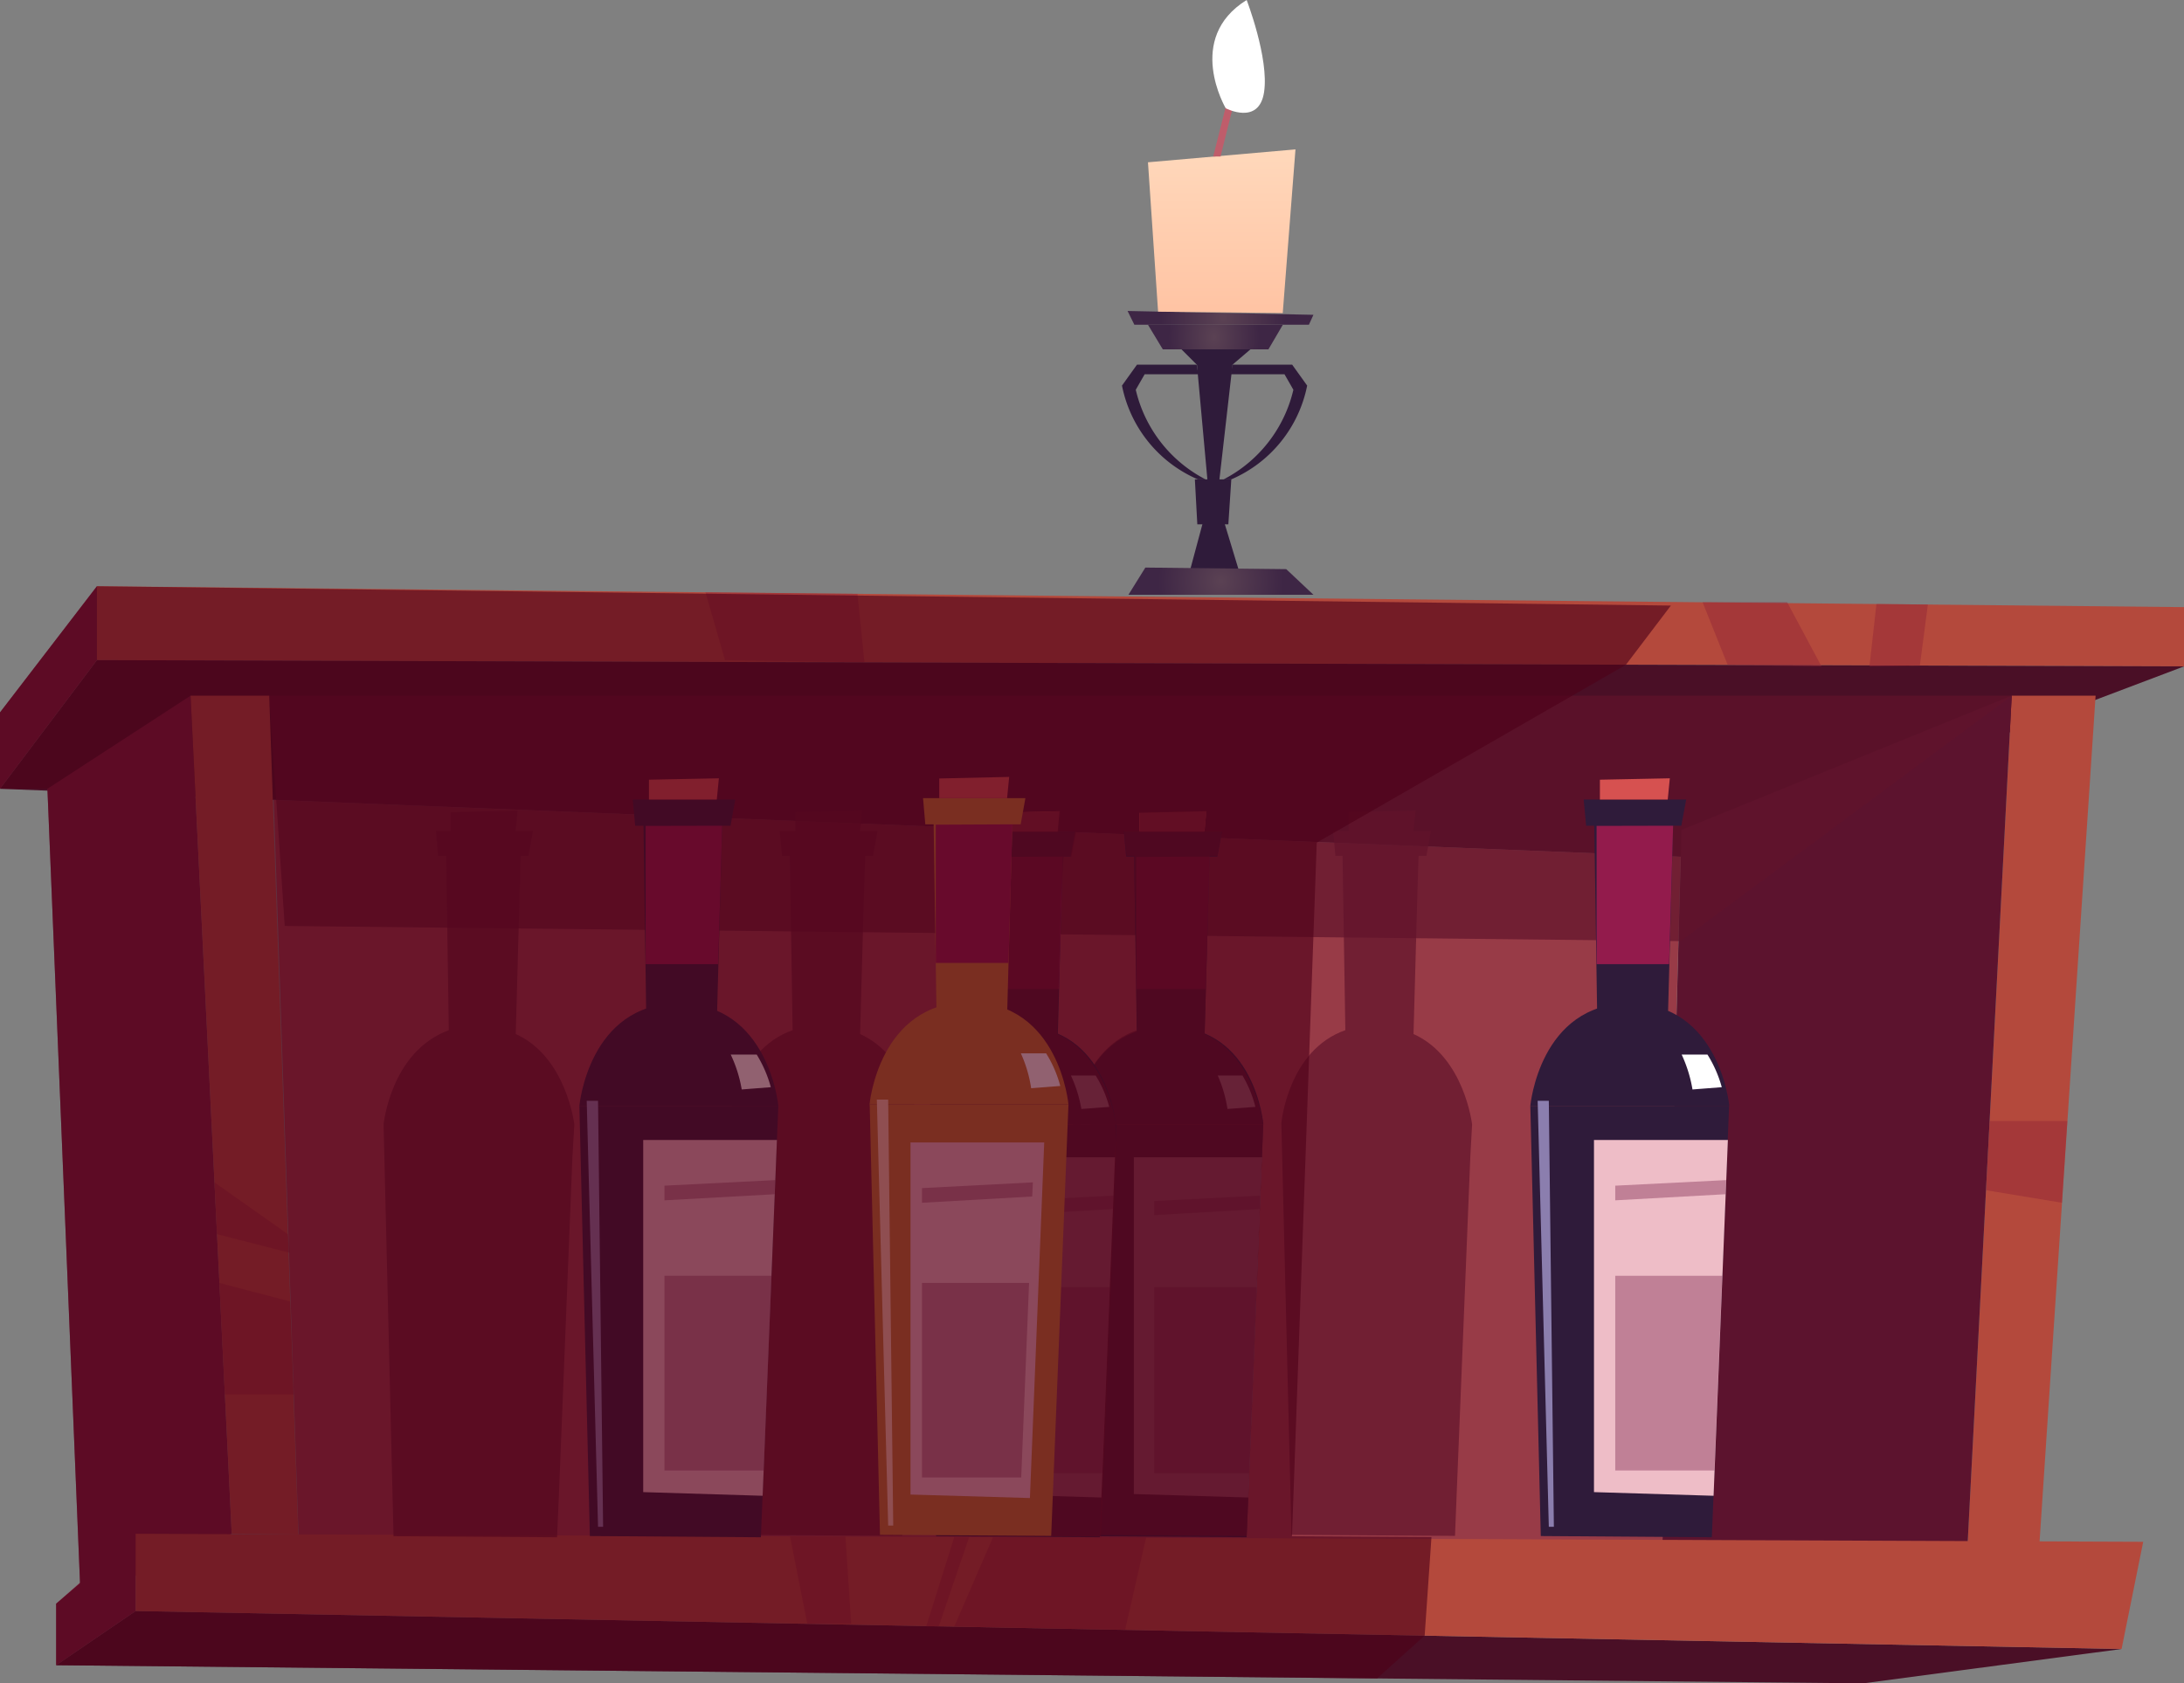 <?xml version="1.0" encoding="UTF-8"?> <svg xmlns="http://www.w3.org/2000/svg" xmlns:xlink="http://www.w3.org/1999/xlink" viewBox="0 0 125.26 96.57"><rect x="0" y="0" width="125.26" height="96.57" fill="#808080" stroke="none"/> <defs> <style>.cls-1{isolation:isolate;}.cls-2{fill:#b4493c;}.cls-10,.cls-11,.cls-12,.cls-13,.cls-14,.cls-15,.cls-16,.cls-17,.cls-18,.cls-19,.cls-2,.cls-20,.cls-21,.cls-22,.cls-23,.cls-3,.cls-4,.cls-5,.cls-6,.cls-7,.cls-8,.cls-9{fill-rule:evenodd;}.cls-3{fill:#4a0f26;}.cls-4{fill:#751d39;}.cls-5{fill:#5c132e;}.cls-6{fill:#983b47;}.cls-7{fill:#62132b;opacity:0.7;}.cls-8{fill:#932637;opacity:0.47;}.cls-9{fill:#2f1b3a;}.cls-10{fill:#931b4c;}.cls-11{fill:#d65150;}.cls-12{fill:#eebdc7;}.cls-13{fill:#8b7eae;}.cls-14{fill:#fff;}.cls-15{fill:#680b3a;opacity:0.34;mix-blend-mode:multiply;}.cls-16{fill:#c27830;}.cls-17{fill:#f9ceae;}.cls-18{fill:#4e0119;opacity:0.62;}.cls-19{fill:url(#Безымянный_градиент_37);}.cls-20{fill:url(#Безымянный_градиент_37-2);}.cls-21{fill:url(#Безымянный_градиент_37-3);}.cls-22{fill:url(#Безымянный_градиент_32);}.cls-23{fill:#bf5d6b;}</style> <radialGradient id="Безымянный_градиент_37" cx="43.36" cy="18.23" r="4.56" gradientTransform="translate(34.16) scale(0.83 1)" gradientUnits="userSpaceOnUse"> <stop offset="0.02" stop-color="#5a4153"></stop> <stop offset="0.95" stop-color="#3e2645"></stop> </radialGradient> <radialGradient id="Безымянный_градиент_37-2" cx="25.92" cy="19.34" r="3.76" gradientTransform="translate(50.7) scale(0.73 1)" xlink:href="#Безымянный_градиент_37"></radialGradient> <radialGradient id="Безымянный_градиент_37-3" cx="70.02" cy="33.34" r="3.79" gradientTransform="matrix(1, 0, 0, 1, 0, 0)" xlink:href="#Безымянный_градиент_37"></radialGradient> <linearGradient id="Безымянный_градиент_32" x1="70.07" y1="17.96" x2="70.07" y2="8.57" gradientUnits="userSpaceOnUse"> <stop offset="0.03" stop-color="#ffc4a4"></stop> <stop offset="1" stop-color="#ffd8bb"></stop> </linearGradient> </defs> <g class="cls-1"> <g id="Слой_2" data-name="Слой 2"> <g id="Слой_1-2" data-name="Слой 1"> <polygon class="cls-2" points="5.56 37.87 125.26 38.23 125.26 34.83 5.56 33.63 5.56 37.87"></polygon> <polygon class="cls-3" points="125.26 38.23 96.39 49.15 0 45.25 5.56 37.87 125.26 38.23"></polygon> <polygon class="cls-4" points="5.56 33.63 0 40.87 0 45.25 5.56 37.87 5.56 33.63"></polygon> <polygon class="cls-4" points="10.93 39.91 2.72 45.25 4.63 91.76 13.29 87.99 10.93 39.91"></polygon> <polygon class="cls-3" points="121.68 94.6 106.85 96.57 3.22 95.53 7.78 92.42 121.68 94.6"></polygon> <polygon class="cls-4" points="3.22 95.53 3.22 92 7.78 87.99 7.78 92.42 3.22 95.53"></polygon> <polygon class="cls-2" points="116.97 88.54 120.19 39.91 115.38 39.91 112.85 88.54 116.97 88.54"></polygon> <polygon class="cls-5" points="115.38 39.91 96.44 47.61 95.34 88.72 112.85 88.54 115.38 39.91"></polygon> <polygon class="cls-6" points="15.7 45.89 96.39 49.15 95.34 88.72 17.16 89.18 15.7 45.89"></polygon> <polygon class="cls-7" points="115.38 39.91 96.39 53.99 16.33 53.12 15.44 39.91 115.38 39.91"></polygon> <polygon class="cls-2" points="7.78 92.42 7.78 87.99 122.92 88.45 121.68 94.6 7.78 92.42"></polygon> <polygon class="cls-2" points="13.29 87.99 10.93 39.91 15.44 39.91 17.11 88.03 13.29 87.99"></polygon> <polygon class="cls-8" points="46.3 93.15 45.31 88.14 48.49 88.15 48.82 93.15 46.3 93.15"></polygon> <polygon class="cls-8" points="54.73 93.31 56.95 88.19 65.74 88.19 64.53 93.5 54.73 93.31"></polygon> <polygon class="cls-8" points="53.84 93.31 55.58 88.19 54.73 88.18 53.12 93.31 53.84 93.31"></polygon> <polygon class="cls-8" points="97.65 34.55 99.09 38.15 104.47 38.23 102.5 34.55 97.65 34.55"></polygon> <polygon class="cls-8" points="107.22 38.23 107.62 34.65 110.57 34.68 110.11 38.19 107.22 38.23"></polygon> <polygon class="cls-8" points="41.58 37.87 40.46 33.98 49.18 34.07 49.58 38 41.58 37.87"></polygon> <polygon class="cls-8" points="12.44 70.8 16.64 71.88 16.51 70.8 12.3 67.83 12.44 70.8"></polygon> <polygon class="cls-8" points="12.58 73.6 16.64 74.66 16.85 80 12.89 80 12.58 73.6"></polygon> <polygon class="cls-8" points="114.11 64.31 118.57 64.31 118.26 69 113.9 68.28 114.11 64.31"></polygon> <path class="cls-7" d="M52.69,64.51s-.45-3.88-3.36-5.19h0l.22-8,.07-2.22h.45l.26-1.43h-1l.12-1.17-3.84.09v1.08h-.89l.13,1.43h.45l.16,10c-3.29,1.15-3.67,5.33-3.67,5.33l.57,23.62,9.39.06.09-2.28h0l.78-19.52h0Z"></path> <path class="cls-7" d="M84.43,64.51s-.44-3.88-3.36-5.19h0l.22-8,.07-2.22h.45l.26-1.43h-1l.12-1.17-3.84.09v1.08h-.89l.13,1.43H77l.16,10c-3.29,1.15-3.67,5.33-3.67,5.33l.58,23.62,9.38.06.09-2.28h0l.79-19.52h0Z"></path> <polygon class="cls-9" points="33.83 88.12 33.23 63.44 44.64 63.44 43.64 88.19 33.83 88.12"></polygon> <path class="cls-9" d="M33.23,63.44s.53-5.88,5.7-5.88,5.71,5.88,5.71,5.88Z"></path> <polygon class="cls-9" points="37.06 58.01 36.89 46.25 41.45 46.25 41.13 58.01 37.06 58.01"></polygon> <polygon class="cls-9" points="36.29 45.87 36.43 47.37 41.9 47.37 42.17 45.87 36.29 45.87"></polygon> <polygon class="cls-10" points="37.03 55.31 41.19 55.31 41.42 47.37 37.03 47.38 37.03 55.31"></polygon> <polygon class="cls-11" points="37.22 45.87 37.22 44.73 41.23 44.65 41.11 45.87 37.22 45.87"></polygon> <polygon class="cls-12" points="44.56 65.4 36.89 65.4 36.89 85.6 43.74 85.81 44.56 65.4"></polygon> <polygon class="cls-13" points="34.3 87.59 33.65 63.15 34.3 63.15 34.59 87.59 34.3 87.59"></polygon> <path class="cls-14" d="M41.91,60.5H43.4a7.11,7.11,0,0,1,.81,1.87l-1.67.13A7.59,7.59,0,0,0,41.91,60.5Z"></path> <polygon class="cls-15" points="38.11 84.36 38.11 73.19 44.25 73.19 43.8 84.36 38.11 84.36"></polygon> <polygon class="cls-15" points="44.47 67.7 38.11 68.02 38.11 68.86 44.43 68.51 44.47 67.7"></polygon> <polygon class="cls-9" points="88.37 88.12 87.77 63.44 99.17 63.44 98.18 88.19 88.37 88.12"></polygon> <path class="cls-9" d="M87.77,63.44s.53-5.88,5.7-5.88,5.71,5.88,5.71,5.88Z"></path> <polygon class="cls-9" points="91.6 58.01 91.42 46.25 95.99 46.25 95.67 58.01 91.6 58.01"></polygon> <polygon class="cls-9" points="90.83 45.87 90.97 47.37 96.43 47.37 96.71 45.87 90.83 45.87"></polygon> <polygon class="cls-10" points="91.57 55.31 95.73 55.31 95.96 47.37 91.57 47.38 91.57 55.31"></polygon> <polygon class="cls-11" points="91.76 45.87 91.76 44.73 95.77 44.65 95.65 45.87 91.76 45.87"></polygon> <polygon class="cls-12" points="99.1 65.4 91.42 65.4 91.42 85.6 98.28 85.81 99.1 65.4"></polygon> <polygon class="cls-13" points="88.83 87.59 88.19 63.15 88.83 63.15 89.12 87.59 88.83 87.59"></polygon> <path class="cls-14" d="M96.45,60.5h1.48a7,7,0,0,1,.82,1.87l-1.68.13A7.77,7.77,0,0,0,96.45,60.5Z"></path> <polygon class="cls-15" points="92.64 84.36 92.64 73.19 98.78 73.19 98.33 84.36 92.64 84.36"></polygon> <polygon class="cls-15" points="99 67.7 92.64 68.02 92.64 68.86 98.97 68.51 99 67.7"></polygon> <polygon class="cls-9" points="62.11 88.13 61.54 64.51 72.45 64.51 71.5 88.19 62.11 88.13"></polygon> <path class="cls-9" d="M61.54,64.51S62,58.89,67,58.89s5.46,5.62,5.46,5.62Z"></path> <polygon class="cls-9" points="65.2 59.32 65.03 48.08 69.4 48.08 69.09 59.32 65.2 59.32"></polygon> <polygon class="cls-9" points="64.46 47.71 64.59 49.14 69.82 49.14 70.08 47.71 64.46 47.71"></polygon> <polygon class="cls-10" points="65.17 56.74 69.15 56.74 69.37 49.14 65.17 49.16 65.17 56.74"></polygon> <polygon class="cls-11" points="65.35 47.71 65.35 46.63 69.19 46.54 69.08 47.71 65.35 47.71"></polygon> <polygon class="cls-12" points="72.37 66.39 65.03 66.39 65.03 85.71 71.59 85.91 72.37 66.39"></polygon> <polygon class="cls-13" points="62.56 87.62 61.94 64.24 62.56 64.24 62.83 87.62 62.56 87.62"></polygon> <path class="cls-14" d="M69.84,61.7h1.42A6.68,6.68,0,0,1,72,63.5l-1.6.12A7.52,7.52,0,0,0,69.84,61.7Z"></path> <polygon class="cls-15" points="66.2 84.52 66.2 73.84 72.07 73.84 71.64 84.52 66.2 84.52"></polygon> <polygon class="cls-15" points="72.28 68.59 66.2 68.9 66.2 69.71 72.25 69.36 72.28 68.59"></polygon> <path class="cls-7" d="M72.45,64.51s-.45-3.88-3.36-5.19h0l.22-8,.06-2.22h.45l.26-1.43h-1l.12-1.17-3.84.09v1.08h-.89l.14,1.43h.45l.15,10c-3.29,1.15-3.66,5.33-3.66,5.33l.57,23.62,9.38.06.1-2.28h0l.78-19.52h0Z"></path> <polygon class="cls-9" points="53.69 88.13 53.12 64.51 64.03 64.51 63.08 88.19 53.69 88.13"></polygon> <path class="cls-9" d="M53.12,64.51s.5-5.62,5.45-5.62S64,64.51,64,64.51Z"></path> <polygon class="cls-9" points="56.78 59.32 56.61 48.08 60.98 48.08 60.67 59.32 56.78 59.32"></polygon> <polygon class="cls-9" points="56.05 47.71 56.18 49.14 61.4 49.14 61.67 47.71 56.05 47.71"></polygon> <polygon class="cls-10" points="56.75 56.74 60.73 56.74 60.95 49.14 56.75 49.16 56.75 56.74"></polygon> <polygon class="cls-11" points="56.94 47.71 56.94 46.63 60.77 46.54 60.66 47.71 56.94 47.71"></polygon> <polygon class="cls-12" points="63.95 66.39 56.61 66.39 56.61 85.71 63.17 85.91 63.95 66.39"></polygon> <polygon class="cls-13" points="54.14 87.62 53.52 64.24 54.14 64.24 54.41 87.62 54.14 87.62"></polygon> <path class="cls-14" d="M61.42,61.7h1.42a6.68,6.68,0,0,1,.78,1.8l-1.6.12A7.52,7.52,0,0,0,61.42,61.7Z"></path> <polygon class="cls-15" points="57.78 84.52 57.78 73.84 63.65 73.84 63.22 84.52 57.78 84.52"></polygon> <polygon class="cls-15" points="63.86 68.59 57.78 68.9 57.78 69.71 63.83 69.36 63.86 68.59"></polygon> <path class="cls-7" d="M64,64.51s-.45-3.88-3.36-5.19h0l.22-8L61,49.14h.45l.27-1.43h-1l.11-1.17-3.83.09v1.08h-.89l.13,1.43h.45l.15,10c-3.28,1.15-3.66,5.33-3.66,5.33l.57,23.62,9.39.06.09-2.28h0L64,66.39h0Z"></path> <polygon class="cls-16" points="50.47 88.05 49.88 63.36 61.28 63.36 60.29 88.11 50.47 88.05"></polygon> <path class="cls-16" d="M49.87,63.36s.53-5.87,5.71-5.87,5.7,5.87,5.7,5.87Z"></path> <polygon class="cls-16" points="53.71 57.94 53.53 46.18 58.09 46.18 57.77 57.94 53.71 57.94"></polygon> <polygon class="cls-16" points="52.94 45.79 53.07 47.29 58.54 47.29 58.81 45.79 52.94 45.79"></polygon> <polygon class="cls-10" points="53.67 55.24 57.84 55.24 58.07 47.29 53.67 47.31 53.67 55.24"></polygon> <polygon class="cls-11" points="53.87 45.79 53.87 44.66 57.88 44.57 57.76 45.79 53.87 45.79"></polygon> <polygon class="cls-12" points="59.89 65.54 52.22 65.54 52.22 85.74 59.07 85.94 59.89 65.54"></polygon> <polygon class="cls-17" points="50.94 87.52 50.29 63.08 50.94 63.08 51.23 87.52 50.94 87.52"></polygon> <path class="cls-14" d="M58.55,60.43H60a6.76,6.76,0,0,1,.81,1.87l-1.67.13A7.47,7.47,0,0,0,58.55,60.43Z"></path> <polygon class="cls-15" points="52.88 84.76 52.88 73.6 59.02 73.6 58.57 84.76 52.88 84.76"></polygon> <polygon class="cls-15" points="59.24 67.83 52.88 68.16 52.88 69 59.2 68.64 59.24 67.83"></polygon> <path class="cls-7" d="M32.94,64.51s-.45-3.88-3.36-5.19h0l.22-8,.06-2.22h.45l.26-1.43h-1l.12-1.17-3.84.09v1.08H25l.13,1.43h.46l.15,10C22.4,60.33,22,64.51,22,64.51l.57,23.62,9.38.06.1-2.28h0l.78-19.52h0Z"></path> <polygon class="cls-18" points="95.83 34.74 93.25 38.14 75.52 48.34 74.1 88.13 82.1 88.18 81.71 93.83 78.98 96.29 3.22 95.53 3.22 92 4.59 90.84 2.72 45.25 0 45.25 0 40.87 5.56 33.63 95.83 34.74"></polygon> <polygon class="cls-19" points="64.67 17.84 65.06 18.63 75.07 18.63 75.33 18.06 64.67 17.84"></polygon> <polygon class="cls-20" points="65.84 18.63 66.69 20.04 72.75 20.04 73.57 18.64 65.84 18.63"></polygon> <polygon class="cls-9" points="67.76 20.04 68.65 20.93 69.35 28.63 69.81 28.63 70.69 20.92 71.72 20.04 67.76 20.04"></polygon> <polygon class="cls-9" points="69.35 28.63 68.27 32.65 71.03 32.65 69.81 28.63 69.35 28.63"></polygon> <polygon class="cls-21" points="65.69 32.56 73.77 32.65 75.33 34.12 64.72 34.12 65.69 32.56"></polygon> <polygon class="cls-9" points="68.53 27.5 68.67 30.08 70.45 30.08 70.62 27.5 68.53 27.5"></polygon> <path class="cls-9" d="M70.69,20.92h3.42l.86,1.2a7.43,7.43,0,0,1-4.35,5.38h-.44a7.78,7.78,0,0,0,4-5.14l-.51-.89-3.08,0Z"></path> <path class="cls-9" d="M68.63,20.92H65.21l-.86,1.2A7.43,7.43,0,0,0,68.7,27.5h.44a7.78,7.78,0,0,1-4-5.14l.51-.89,3.08,0Z"></path> <polygon class="cls-22" points="66.42 17.88 65.84 9.31 74.3 8.57 73.57 17.96 66.42 17.88"></polygon> <polygon class="cls-23" points="69.58 8.98 70.62 4.87 71.03 4.87 70 8.98 69.58 8.98"></polygon> <path class="cls-14" d="M70.3,6.21s-2.36-4,1.2-6.21c0,0,1.29,3.34,1,5.28S70.3,6.21,70.3,6.21Z"></path> </g> </g> </g> </svg> 